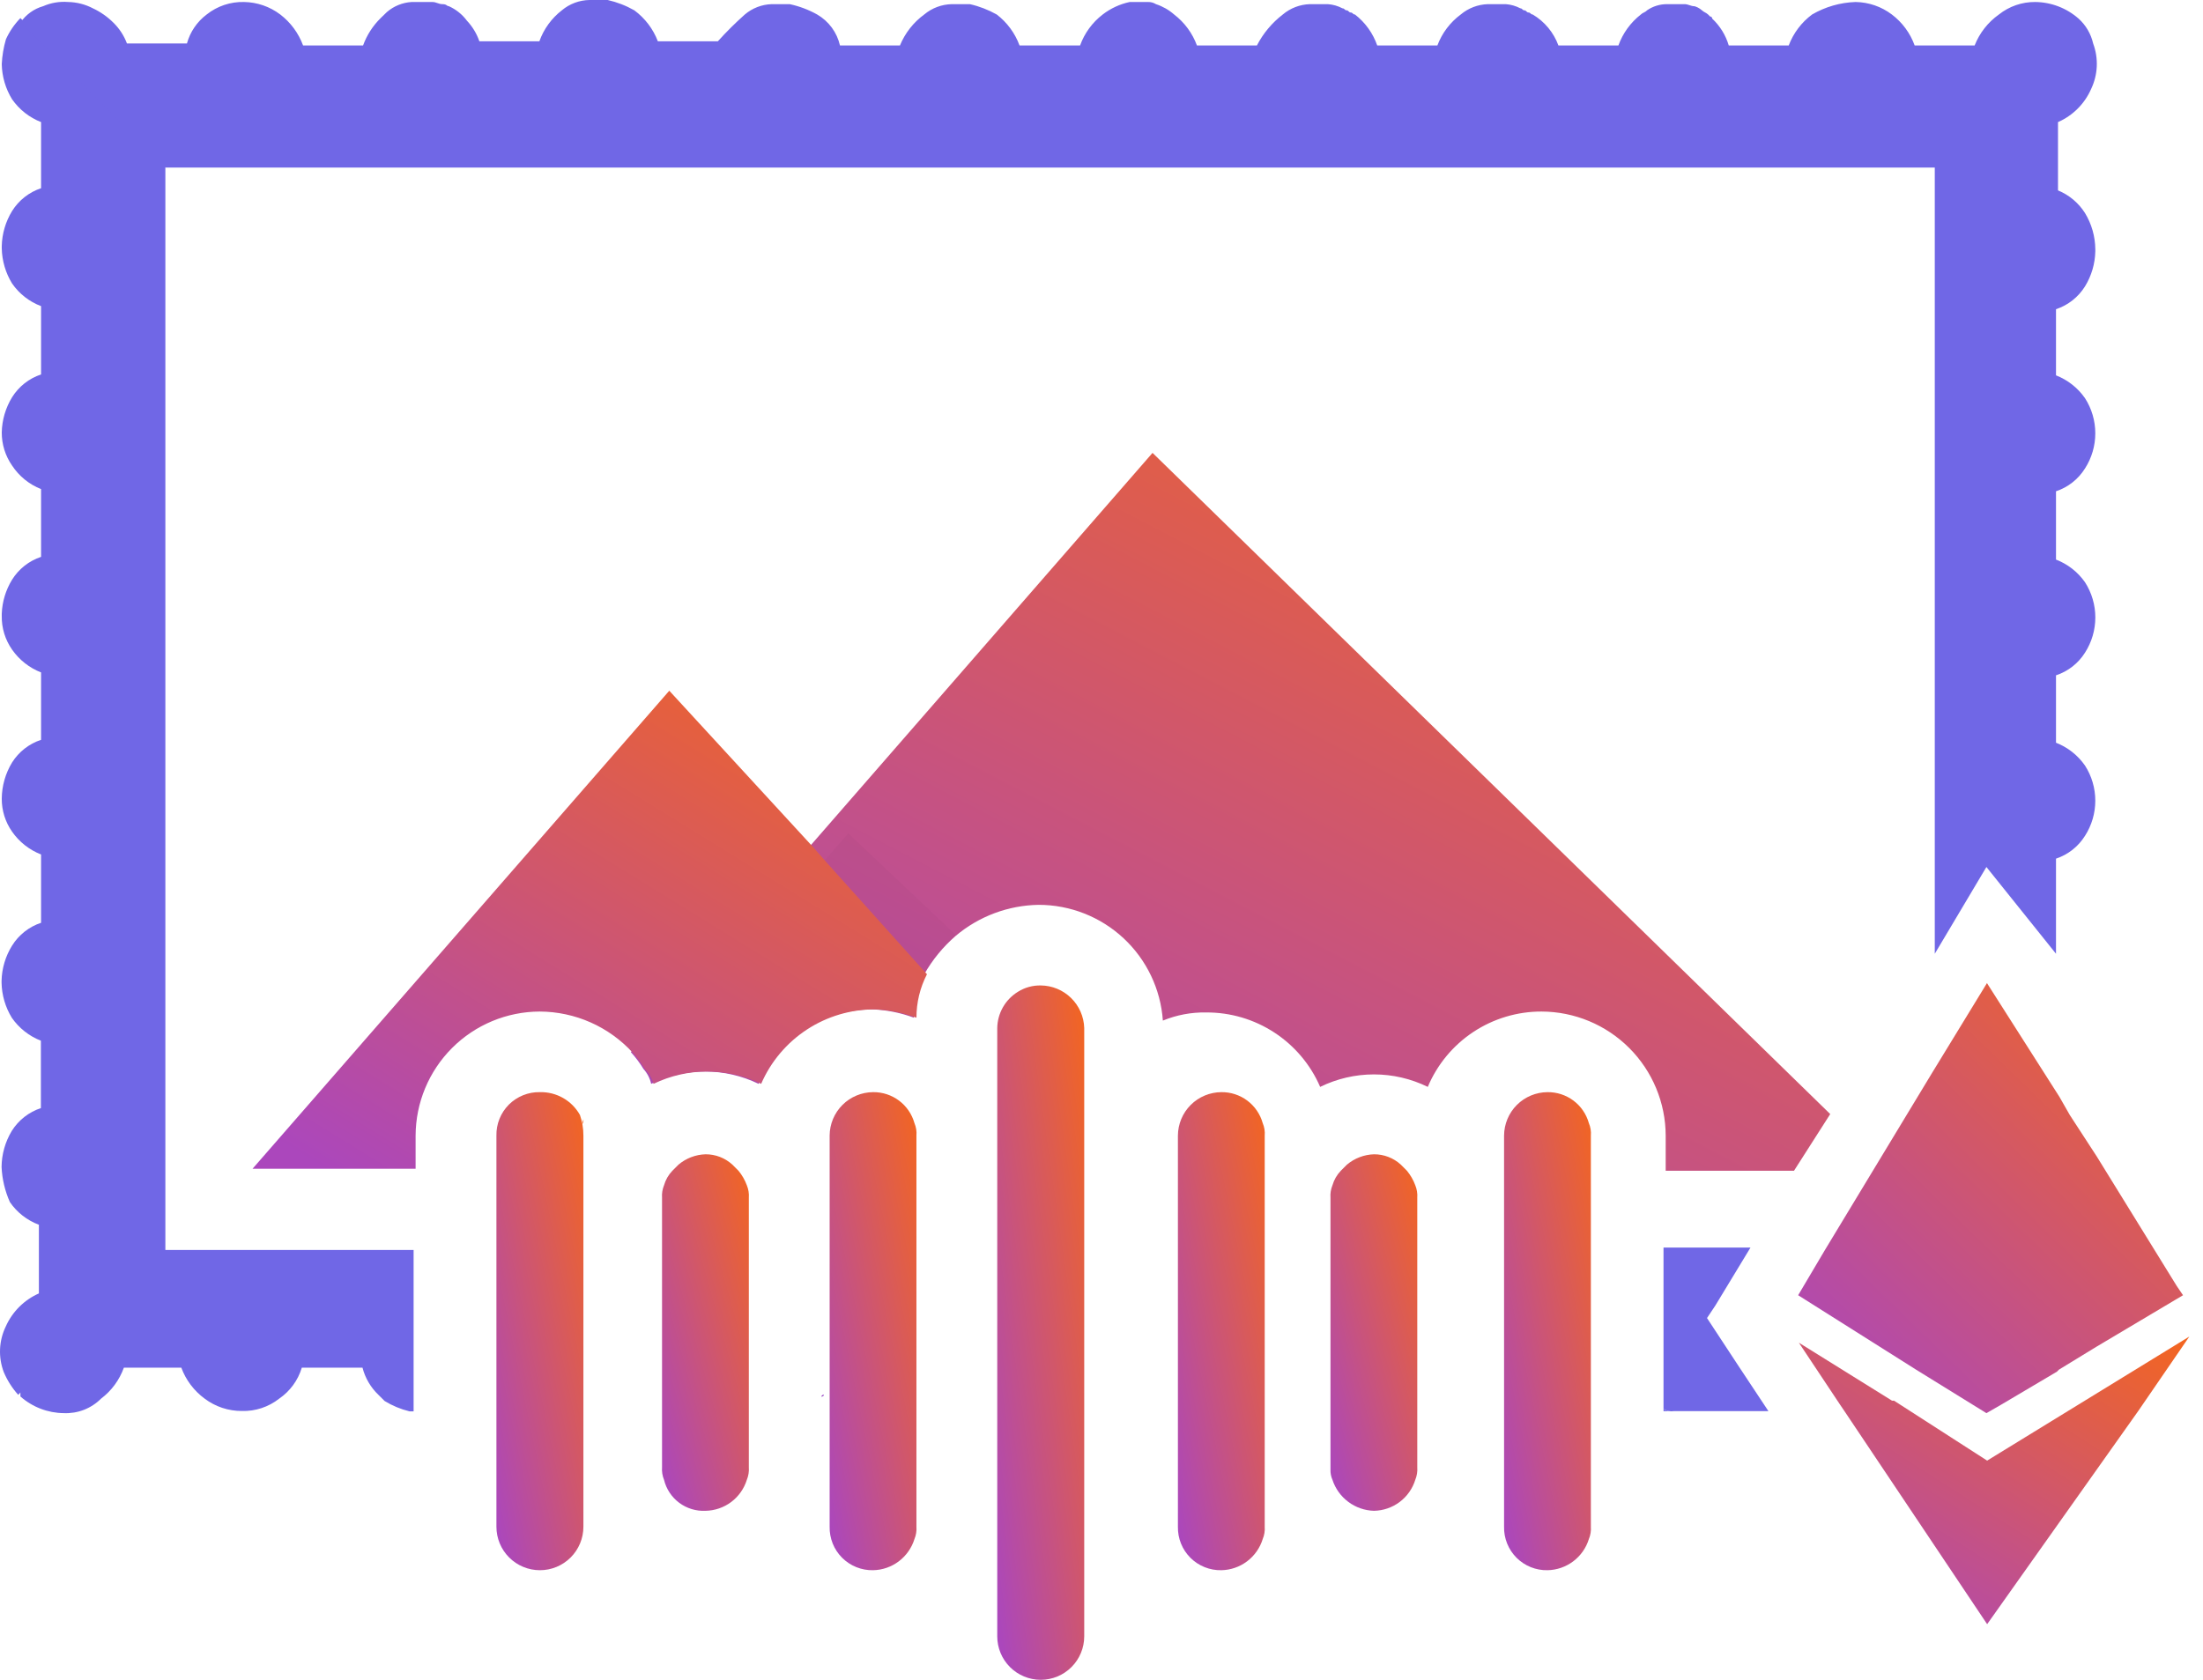 <svg width="118" height="90" viewBox="0 0 118 90" fill="none" xmlns="http://www.w3.org/2000/svg">
<path d="M8.858 66.969H22.154V75.616H21.931C21.462 75.501 21.014 75.315 20.602 75.063L20.271 74.733C19.856 74.337 19.56 73.833 19.417 73.277H16.166C15.963 73.953 15.535 74.538 14.953 74.937C14.384 75.384 13.677 75.618 12.954 75.597C12.236 75.6 11.537 75.368 10.964 74.937C10.393 74.518 9.957 73.941 9.712 73.277H6.635C6.397 73.937 5.973 74.514 5.412 74.937C5.152 75.197 4.841 75.4 4.499 75.534C4.156 75.667 3.79 75.728 3.423 75.713C2.564 75.706 1.737 75.389 1.093 74.82V74.607L0.977 74.733C0.652 74.371 0.389 73.958 0.2 73.51C0.052 73.118 -0.015 72.7 0.003 72.281C0.021 71.862 0.125 71.451 0.307 71.074C0.658 70.282 1.291 69.648 2.083 69.298V65.619C1.453 65.384 0.911 64.961 0.53 64.406C0.265 63.812 0.114 63.173 0.084 62.523C0.09 61.838 0.281 61.168 0.637 60.582C0.998 60.01 1.547 59.581 2.19 59.369V55.758C1.563 55.514 1.022 55.088 0.637 54.536C0.288 53.968 0.097 53.318 0.084 52.653V52.546C0.1 51.879 0.295 51.229 0.647 50.663C1.006 50.087 1.555 49.654 2.2 49.44V45.781C1.572 45.536 1.032 45.111 0.647 44.558C0.284 44.041 0.091 43.424 0.094 42.792C0.1 42.107 0.291 41.436 0.647 40.851C1.008 40.278 1.557 39.849 2.2 39.638V36.027C1.572 35.782 1.032 35.357 0.647 34.804C0.277 34.276 0.083 33.644 0.094 32.999V32.882C0.118 32.237 0.309 31.608 0.647 31.058C1.006 30.482 1.555 30.049 2.2 29.835V26.205C1.565 25.954 1.022 25.514 0.647 24.943C0.284 24.422 0.091 23.802 0.094 23.167C0.108 22.502 0.299 21.852 0.647 21.284C1.006 20.708 1.555 20.275 2.2 20.061V16.402C1.571 16.165 1.03 15.741 0.647 15.189C0.299 14.621 0.108 13.972 0.094 13.306V13.19C0.108 12.524 0.299 11.875 0.647 11.307C1.006 10.731 1.555 10.298 2.2 10.084V6.541C1.572 6.297 1.032 5.871 0.647 5.319C0.298 4.751 0.107 4.101 0.094 3.436C0.116 2.985 0.191 2.539 0.317 2.106C0.508 1.685 0.771 1.301 1.093 0.97L8.858 8.735V66.969Z" fill="#7067E6"/>
<path d="M106.399 46.451L103.633 51.1V8.978H8.858L1.093 1.213C1.384 0.784 1.817 0.471 2.316 0.33C2.734 0.147 3.191 0.071 3.646 0.107C4.109 0.115 4.565 0.231 4.976 0.446C5.387 0.639 5.761 0.901 6.082 1.223C6.399 1.535 6.644 1.913 6.8 2.329H10.013C10.184 1.709 10.556 1.163 11.071 0.776C11.638 0.325 12.346 0.088 13.07 0.107C13.772 0.118 14.452 0.352 15.011 0.776C15.568 1.202 15.992 1.778 16.234 2.436H19.447C19.647 1.884 19.969 1.383 20.388 0.971L20.728 0.641C21.098 0.324 21.561 0.137 22.048 0.107H23.154C23.377 0.107 23.484 0.223 23.707 0.223C23.93 0.223 23.93 0.33 24.037 0.33C24.422 0.501 24.757 0.768 25.008 1.106C25.307 1.424 25.535 1.801 25.677 2.213H28.89C29.125 1.556 29.543 0.98 30.094 0.553C30.51 0.204 31.035 0.008 31.578 0L32.549 0C33.049 0.114 33.53 0.3 33.976 0.553C34.547 0.974 34.985 1.55 35.237 2.213H38.45C38.905 1.708 39.388 1.228 39.896 0.776C40.298 0.434 40.805 0.239 41.333 0.223H42.303C42.817 0.334 43.31 0.52 43.769 0.776C44.076 0.954 44.343 1.193 44.554 1.478C44.764 1.764 44.913 2.09 44.992 2.436H48.204C48.476 1.774 48.926 1.199 49.505 0.776C49.919 0.429 50.44 0.234 50.98 0.223H51.951C52.454 0.337 52.937 0.524 53.387 0.776C53.944 1.202 54.368 1.778 54.61 2.436H57.852C58.089 1.778 58.51 1.202 59.065 0.776C59.491 0.448 59.985 0.219 60.511 0.107H61.481C61.635 0.101 61.787 0.142 61.918 0.223C62.276 0.34 62.606 0.528 62.889 0.776C63.446 1.202 63.87 1.778 64.112 2.436H67.324C67.659 1.787 68.133 1.221 68.712 0.776C69.118 0.434 69.627 0.239 70.158 0.223H71.129C71.4 0.242 71.665 0.318 71.905 0.446C72.022 0.446 72.022 0.553 72.129 0.553C72.235 0.553 72.245 0.67 72.352 0.67C72.459 0.67 72.459 0.776 72.575 0.776C73.125 1.202 73.54 1.779 73.769 2.436H76.991C77.239 1.773 77.674 1.197 78.243 0.776C78.649 0.435 79.159 0.24 79.689 0.223H80.66C80.931 0.244 81.195 0.32 81.436 0.446C81.543 0.446 81.543 0.553 81.65 0.553C81.756 0.553 81.766 0.67 81.873 0.67C81.98 0.67 81.989 0.776 82.096 0.776C82.733 1.154 83.22 1.741 83.474 2.436H86.687C86.923 1.78 87.34 1.205 87.89 0.776C87.997 0.67 88.114 0.67 88.22 0.553C88.537 0.335 88.913 0.219 89.298 0.223H90.268C90.385 0.223 90.598 0.33 90.715 0.33C90.831 0.33 91.045 0.446 91.161 0.553C91.278 0.66 91.375 0.67 91.491 0.776L91.598 0.883C91.629 0.883 91.658 0.895 91.68 0.917C91.702 0.939 91.714 0.969 91.714 1C92.131 1.392 92.436 1.887 92.598 2.436H95.81C96.06 1.774 96.494 1.198 97.062 0.776C97.771 0.364 98.572 0.134 99.391 0.107C100.093 0.118 100.773 0.352 101.333 0.776C101.893 1.199 102.318 1.776 102.556 2.436H105.768C106.031 1.768 106.483 1.191 107.069 0.776C107.62 0.338 108.305 0.101 109.01 0.107C109.868 0.115 110.695 0.432 111.339 1C111.728 1.353 111.999 1.817 112.116 2.329C112.262 2.722 112.328 3.14 112.31 3.558C112.291 3.977 112.189 4.387 112.009 4.765C111.661 5.56 111.027 6.194 110.233 6.542V10.201C110.829 10.446 111.334 10.87 111.679 11.414C112.035 11.999 112.226 12.67 112.232 13.355V13.462C112.219 14.127 112.028 14.777 111.679 15.345C111.32 15.921 110.77 16.353 110.126 16.567V20.11C110.753 20.355 111.294 20.78 111.679 21.333C112.04 21.895 112.231 22.548 112.231 23.216C112.231 23.883 112.04 24.537 111.679 25.099C111.32 25.675 110.77 26.108 110.126 26.322V29.981C110.753 30.222 111.293 30.644 111.679 31.194C112.04 31.757 112.233 32.412 112.233 33.081C112.233 33.751 112.04 34.406 111.679 34.969C111.318 35.542 110.769 35.971 110.126 36.182V39.793C110.753 40.038 111.294 40.463 111.679 41.016C112.04 41.578 112.231 42.231 112.231 42.899C112.231 43.566 112.04 44.22 111.679 44.782C111.32 45.358 110.77 45.79 110.126 46.005V51.1" fill="#7067E6"/>
<path d="M94.723 75.606H89.657C89.464 75.636 89.268 75.594 89.103 75.49V66.842H93.762L91.879 69.948L91.433 70.618L93.18 73.277L94.723 75.606Z" fill="#7067E6"/>
<path d="M43.992 74.82L44.109 74.714C44.109 74.82 44.109 74.82 43.992 74.82Z" fill="#7067E6"/>
<path d="M20.602 75.044L20.271 74.733L20.602 75.044Z" fill="#7067E6"/>
<path d="M98.033 59.689L96.092 62.727H89.22V60.844C89.215 59.083 88.513 57.395 87.267 56.149C86.022 54.903 84.334 54.201 82.572 54.196C81.271 54.192 79.998 54.574 78.913 55.292C77.828 56.011 76.981 57.034 76.477 58.233C75.58 57.793 74.594 57.564 73.594 57.564C72.595 57.564 71.609 57.793 70.712 58.233C70.198 57.043 69.345 56.03 68.259 55.321C67.174 54.612 65.903 54.237 64.607 54.245C63.812 54.23 63.022 54.379 62.287 54.681C62.169 52.996 61.416 51.419 60.18 50.268C58.945 49.117 57.318 48.478 55.629 48.479C54.004 48.506 52.437 49.092 51.194 50.139C50.518 50.724 49.947 51.42 49.505 52.197C49.142 52.92 48.953 53.717 48.952 54.526C48.243 54.26 47.495 54.109 46.739 54.08C45.443 54.075 44.174 54.45 43.089 55.159C42.004 55.868 41.15 56.88 40.634 58.069C39.737 57.634 38.753 57.408 37.756 57.408C36.759 57.408 35.776 57.634 34.879 58.069C34.812 57.768 34.668 57.49 34.461 57.263C34.267 56.945 34.042 56.646 33.791 56.37L43.332 45.393L61.734 24.264L98.033 59.689Z" fill="url(#paint0_linear)"/>
<g opacity="0.15">
<path opacity="0.15" d="M51.194 50.091C50.514 50.69 49.943 51.403 49.505 52.197C49.143 52.92 48.953 53.717 48.952 54.526C48.243 54.26 47.496 54.109 46.739 54.08C45.441 54.074 44.171 54.451 43.086 55.162C42 55.873 41.148 56.887 40.634 58.078C39.739 57.638 38.754 57.409 37.756 57.409C36.758 57.409 35.774 57.638 34.879 58.078C34.8 57.785 34.646 57.517 34.432 57.302L44.08 46.208L45.438 44.646L51.194 50.091Z" fill="black"/>
</g>
<path d="M49.651 52.197C49.28 52.917 49.087 53.716 49.088 54.526C48.379 54.26 47.632 54.109 46.875 54.08C45.579 54.075 44.31 54.45 43.224 55.159C42.139 55.868 41.286 56.88 40.77 58.069C39.871 57.634 38.886 57.409 37.887 57.409C36.889 57.409 35.904 57.634 35.005 58.069C34.928 57.778 34.773 57.513 34.558 57.302C34.367 56.984 34.146 56.685 33.898 56.409C33.265 55.715 32.495 55.16 31.636 54.779C30.777 54.398 29.849 54.2 28.91 54.196C27.148 54.201 25.46 54.903 24.214 56.149C22.969 57.395 22.267 59.083 22.261 60.844V62.62H13.526L35.849 37.007L43.497 45.325L44.274 46.208L49.651 52.197Z" fill="url(#paint1_linear)"/>
<path d="M116.93 69.395L112.281 72.161L110.281 73.384L110.175 73.491L107.175 75.267L106.399 75.713L102.633 73.384L96.315 69.395L97.751 66.969L103.516 57.438L106.428 52.672L110.31 58.767L110.864 59.738L112.31 61.961L116.6 68.91L116.93 69.395Z" fill="url(#paint2_linear)"/>
<path d="M117.269 71.608L114.532 75.597L106.438 87.02L98.79 75.597L98.566 75.267L96.353 71.938L101.342 75.044H101.449L106.438 78.256L117.269 71.608Z" fill="url(#paint3_linear)"/>
<path d="M31.249 59.971C31.257 60.031 31.25 60.093 31.23 60.15C31.21 60.207 31.176 60.259 31.132 60.301L31.249 59.971Z" fill="url(#paint4_linear)"/>
<path d="M58.075 55.079V87.671C58.075 88.288 57.829 88.881 57.392 89.318C56.956 89.755 56.363 90 55.745 90C55.128 90 54.535 89.755 54.098 89.318C53.661 88.881 53.416 88.288 53.416 87.671V55.079C53.422 54.689 53.527 54.306 53.72 53.967C53.913 53.627 54.19 53.342 54.523 53.138C54.888 52.908 55.313 52.79 55.745 52.798C56.353 52.803 56.936 53.044 57.37 53.469C57.805 53.894 58.057 54.472 58.075 55.079Z" fill="url(#paint5_linear)"/>
<path d="M75.914 64.173V78.615C75.931 78.844 75.894 79.073 75.807 79.285C75.66 79.759 75.367 80.175 74.969 80.473C74.572 80.771 74.091 80.936 73.594 80.945C73.098 80.931 72.618 80.764 72.22 80.467C71.822 80.17 71.525 79.757 71.371 79.285C71.294 79.111 71.258 78.922 71.265 78.732V78.402V64.173C71.248 63.945 71.284 63.716 71.371 63.504C71.455 63.212 71.608 62.946 71.818 62.727L72.148 62.397C72.554 62.056 73.064 61.861 73.594 61.844C74.126 61.841 74.639 62.038 75.031 62.397L75.361 62.727C75.552 62.959 75.703 63.221 75.807 63.504C75.894 63.716 75.931 63.945 75.914 64.173Z" fill="url(#paint6_linear)"/>
<path d="M31.249 60.844V81.799C31.249 82.416 31.003 83.009 30.566 83.446C30.13 83.883 29.537 84.128 28.919 84.128C28.301 84.128 27.709 83.883 27.272 83.446C26.835 83.009 26.59 82.416 26.59 81.799V60.844C26.583 60.537 26.639 60.231 26.754 59.945C26.868 59.66 27.04 59.4 27.257 59.182C27.475 58.965 27.735 58.794 28.02 58.679C28.306 58.564 28.611 58.508 28.919 58.515C29.354 58.504 29.784 58.612 30.162 58.828C30.54 59.043 30.852 59.358 31.064 59.738C31.188 60.094 31.25 60.468 31.249 60.844Z" fill="url(#paint7_linear)"/>
<path d="M43.992 74.82L44.109 74.714C44.109 74.728 44.106 74.743 44.1 74.757C44.094 74.77 44.085 74.783 44.074 74.793C44.063 74.803 44.05 74.811 44.036 74.815C44.022 74.82 44.007 74.822 43.992 74.82Z" fill="url(#paint8_linear)"/>
<path d="M40.11 64.173V78.615C40.127 78.844 40.09 79.073 40.003 79.285C39.856 79.759 39.563 80.175 39.166 80.473C38.768 80.771 38.287 80.936 37.79 80.945C37.285 80.97 36.786 80.818 36.38 80.515C35.974 80.212 35.687 79.777 35.568 79.285C35.481 79.073 35.444 78.844 35.461 78.615V64.173C35.444 63.945 35.481 63.716 35.568 63.504C35.651 63.212 35.804 62.946 36.014 62.727L36.344 62.397C36.75 62.055 37.26 61.86 37.79 61.844C38.322 61.841 38.835 62.038 39.227 62.397L39.557 62.727C39.748 62.959 39.899 63.221 40.003 63.504C40.09 63.716 40.127 63.945 40.11 64.173Z" fill="url(#paint9_linear)"/>
<path d="M43.992 74.82L44.109 74.714C44.109 74.728 44.106 74.743 44.1 74.757C44.094 74.77 44.085 74.783 44.074 74.793C44.063 74.803 44.05 74.811 44.036 74.815C44.022 74.82 44.007 74.822 43.992 74.82Z" fill="url(#paint10_linear)"/>
<path d="M49.087 60.844V81.799C49.104 82.024 49.068 82.25 48.981 82.459C48.834 82.934 48.541 83.351 48.144 83.651C47.747 83.951 47.265 84.118 46.768 84.128C46.46 84.135 46.154 84.079 45.869 83.964C45.583 83.85 45.324 83.678 45.106 83.461C44.888 83.243 44.717 82.984 44.602 82.698C44.488 82.412 44.432 82.106 44.438 81.799V60.844C44.441 60.227 44.687 59.636 45.124 59.2C45.56 58.764 46.151 58.518 46.768 58.515C47.268 58.509 47.756 58.669 48.156 58.969C48.556 59.269 48.846 59.693 48.981 60.175C49.07 60.386 49.107 60.616 49.087 60.844Z" fill="url(#paint11_linear)"/>
<path d="M67.742 60.844V81.799C67.759 82.024 67.722 82.25 67.635 82.459C67.489 82.934 67.196 83.351 66.799 83.651C66.402 83.951 65.92 84.118 65.423 84.128C65.115 84.135 64.809 84.079 64.523 83.964C64.238 83.85 63.978 83.678 63.761 83.461C63.543 83.243 63.372 82.984 63.257 82.698C63.142 82.412 63.087 82.106 63.093 81.799V60.844C63.096 60.227 63.342 59.636 63.778 59.2C64.215 58.764 64.806 58.518 65.423 58.515C65.923 58.509 66.411 58.669 66.811 58.969C67.211 59.269 67.501 59.693 67.635 60.175C67.725 60.386 67.761 60.616 67.742 60.844Z" fill="url(#paint12_linear)"/>
<path d="M85.212 60.844V81.799C85.229 82.024 85.192 82.25 85.105 82.459C84.959 82.934 84.666 83.351 84.269 83.651C83.871 83.951 83.39 84.118 82.892 84.128C82.585 84.135 82.279 84.079 81.993 83.964C81.708 83.85 81.448 83.678 81.231 83.461C81.013 83.243 80.842 82.984 80.727 82.698C80.612 82.412 80.556 82.106 80.563 81.799V60.844C80.566 60.227 80.812 59.636 81.248 59.2C81.684 58.764 82.275 58.518 82.892 58.515C83.392 58.509 83.88 58.669 84.281 58.969C84.681 59.269 84.971 59.693 85.105 60.175C85.195 60.386 85.231 60.616 85.212 60.844Z" fill="url(#paint13_linear)"/>
<path d="M89.657 75.607H89.103V75.49C89.268 75.595 89.464 75.636 89.657 75.607Z" fill="#7067E6"/>
<defs>
<linearGradient id="paint0_linear" x1="90.432" y1="22.039" x2="63.087" y2="74.512" gradientUnits="userSpaceOnUse">
<stop stop-color="#F26522"/>
<stop offset="1" stop-color="#AB47BC"/>
</linearGradient>
<linearGradient id="paint1_linear" x1="45.376" y1="35.526" x2="25.519" y2="67.703" gradientUnits="userSpaceOnUse">
<stop stop-color="#F26522"/>
<stop offset="1" stop-color="#AB47BC"/>
</linearGradient>
<linearGradient id="paint2_linear" x1="114.49" y1="51.339" x2="94.513" y2="71.875" gradientUnits="userSpaceOnUse">
<stop stop-color="#F26522"/>
<stop offset="1" stop-color="#AB47BC"/>
</linearGradient>
<linearGradient id="paint3_linear" x1="114.794" y1="70.716" x2="102.644" y2="89.66" gradientUnits="userSpaceOnUse">
<stop stop-color="#F26522"/>
<stop offset="1" stop-color="#AB47BC"/>
</linearGradient>
<linearGradient id="paint4_linear" x1="34.988" y1="70.481" x2="34.942" y2="70.508" gradientUnits="userSpaceOnUse">
<stop stop-color="#F26522"/>
<stop offset="1" stop-color="#AB47BC"/>
</linearGradient>
<linearGradient id="paint5_linear" x1="57.523" y1="50.646" x2="48.426" y2="51.955" gradientUnits="userSpaceOnUse">
<stop stop-color="#F26522"/>
<stop offset="1" stop-color="#AB47BC"/>
</linearGradient>
<linearGradient id="paint6_linear" x1="75.367" y1="60.739" x2="66.76" y2="63.15" gradientUnits="userSpaceOnUse">
<stop stop-color="#F26522"/>
<stop offset="1" stop-color="#AB47BC"/>
</linearGradient>
<linearGradient id="paint7_linear" x1="30.697" y1="57.032" x2="21.8" y2="58.892" gradientUnits="userSpaceOnUse">
<stop stop-color="#F26522"/>
<stop offset="1" stop-color="#AB47BC"/>
</linearGradient>
<linearGradient id="paint8_linear" x1="49.282" y1="76.521" x2="49.28" y2="76.524" gradientUnits="userSpaceOnUse">
<stop stop-color="#F26522"/>
<stop offset="1" stop-color="#AB47BC"/>
</linearGradient>
<linearGradient id="paint9_linear" x1="39.563" y1="60.739" x2="30.956" y2="63.15" gradientUnits="userSpaceOnUse">
<stop stop-color="#F26522"/>
<stop offset="1" stop-color="#AB47BC"/>
</linearGradient>
<linearGradient id="paint10_linear" x1="49.282" y1="76.521" x2="49.28" y2="76.524" gradientUnits="userSpaceOnUse">
<stop stop-color="#F26522"/>
<stop offset="1" stop-color="#AB47BC"/>
</linearGradient>
<linearGradient id="paint11_linear" x1="48.542" y1="57.033" x2="39.652" y2="58.889" gradientUnits="userSpaceOnUse">
<stop stop-color="#F26522"/>
<stop offset="1" stop-color="#AB47BC"/>
</linearGradient>
<linearGradient id="paint12_linear" x1="67.197" y1="57.033" x2="58.307" y2="58.889" gradientUnits="userSpaceOnUse">
<stop stop-color="#F26522"/>
<stop offset="1" stop-color="#AB47BC"/>
</linearGradient>
<linearGradient id="paint13_linear" x1="84.666" y1="57.033" x2="75.777" y2="58.889" gradientUnits="userSpaceOnUse">
<stop stop-color="#F26522"/>
<stop offset="1" stop-color="#AB47BC"/>
</linearGradient>
</defs>
</svg>
